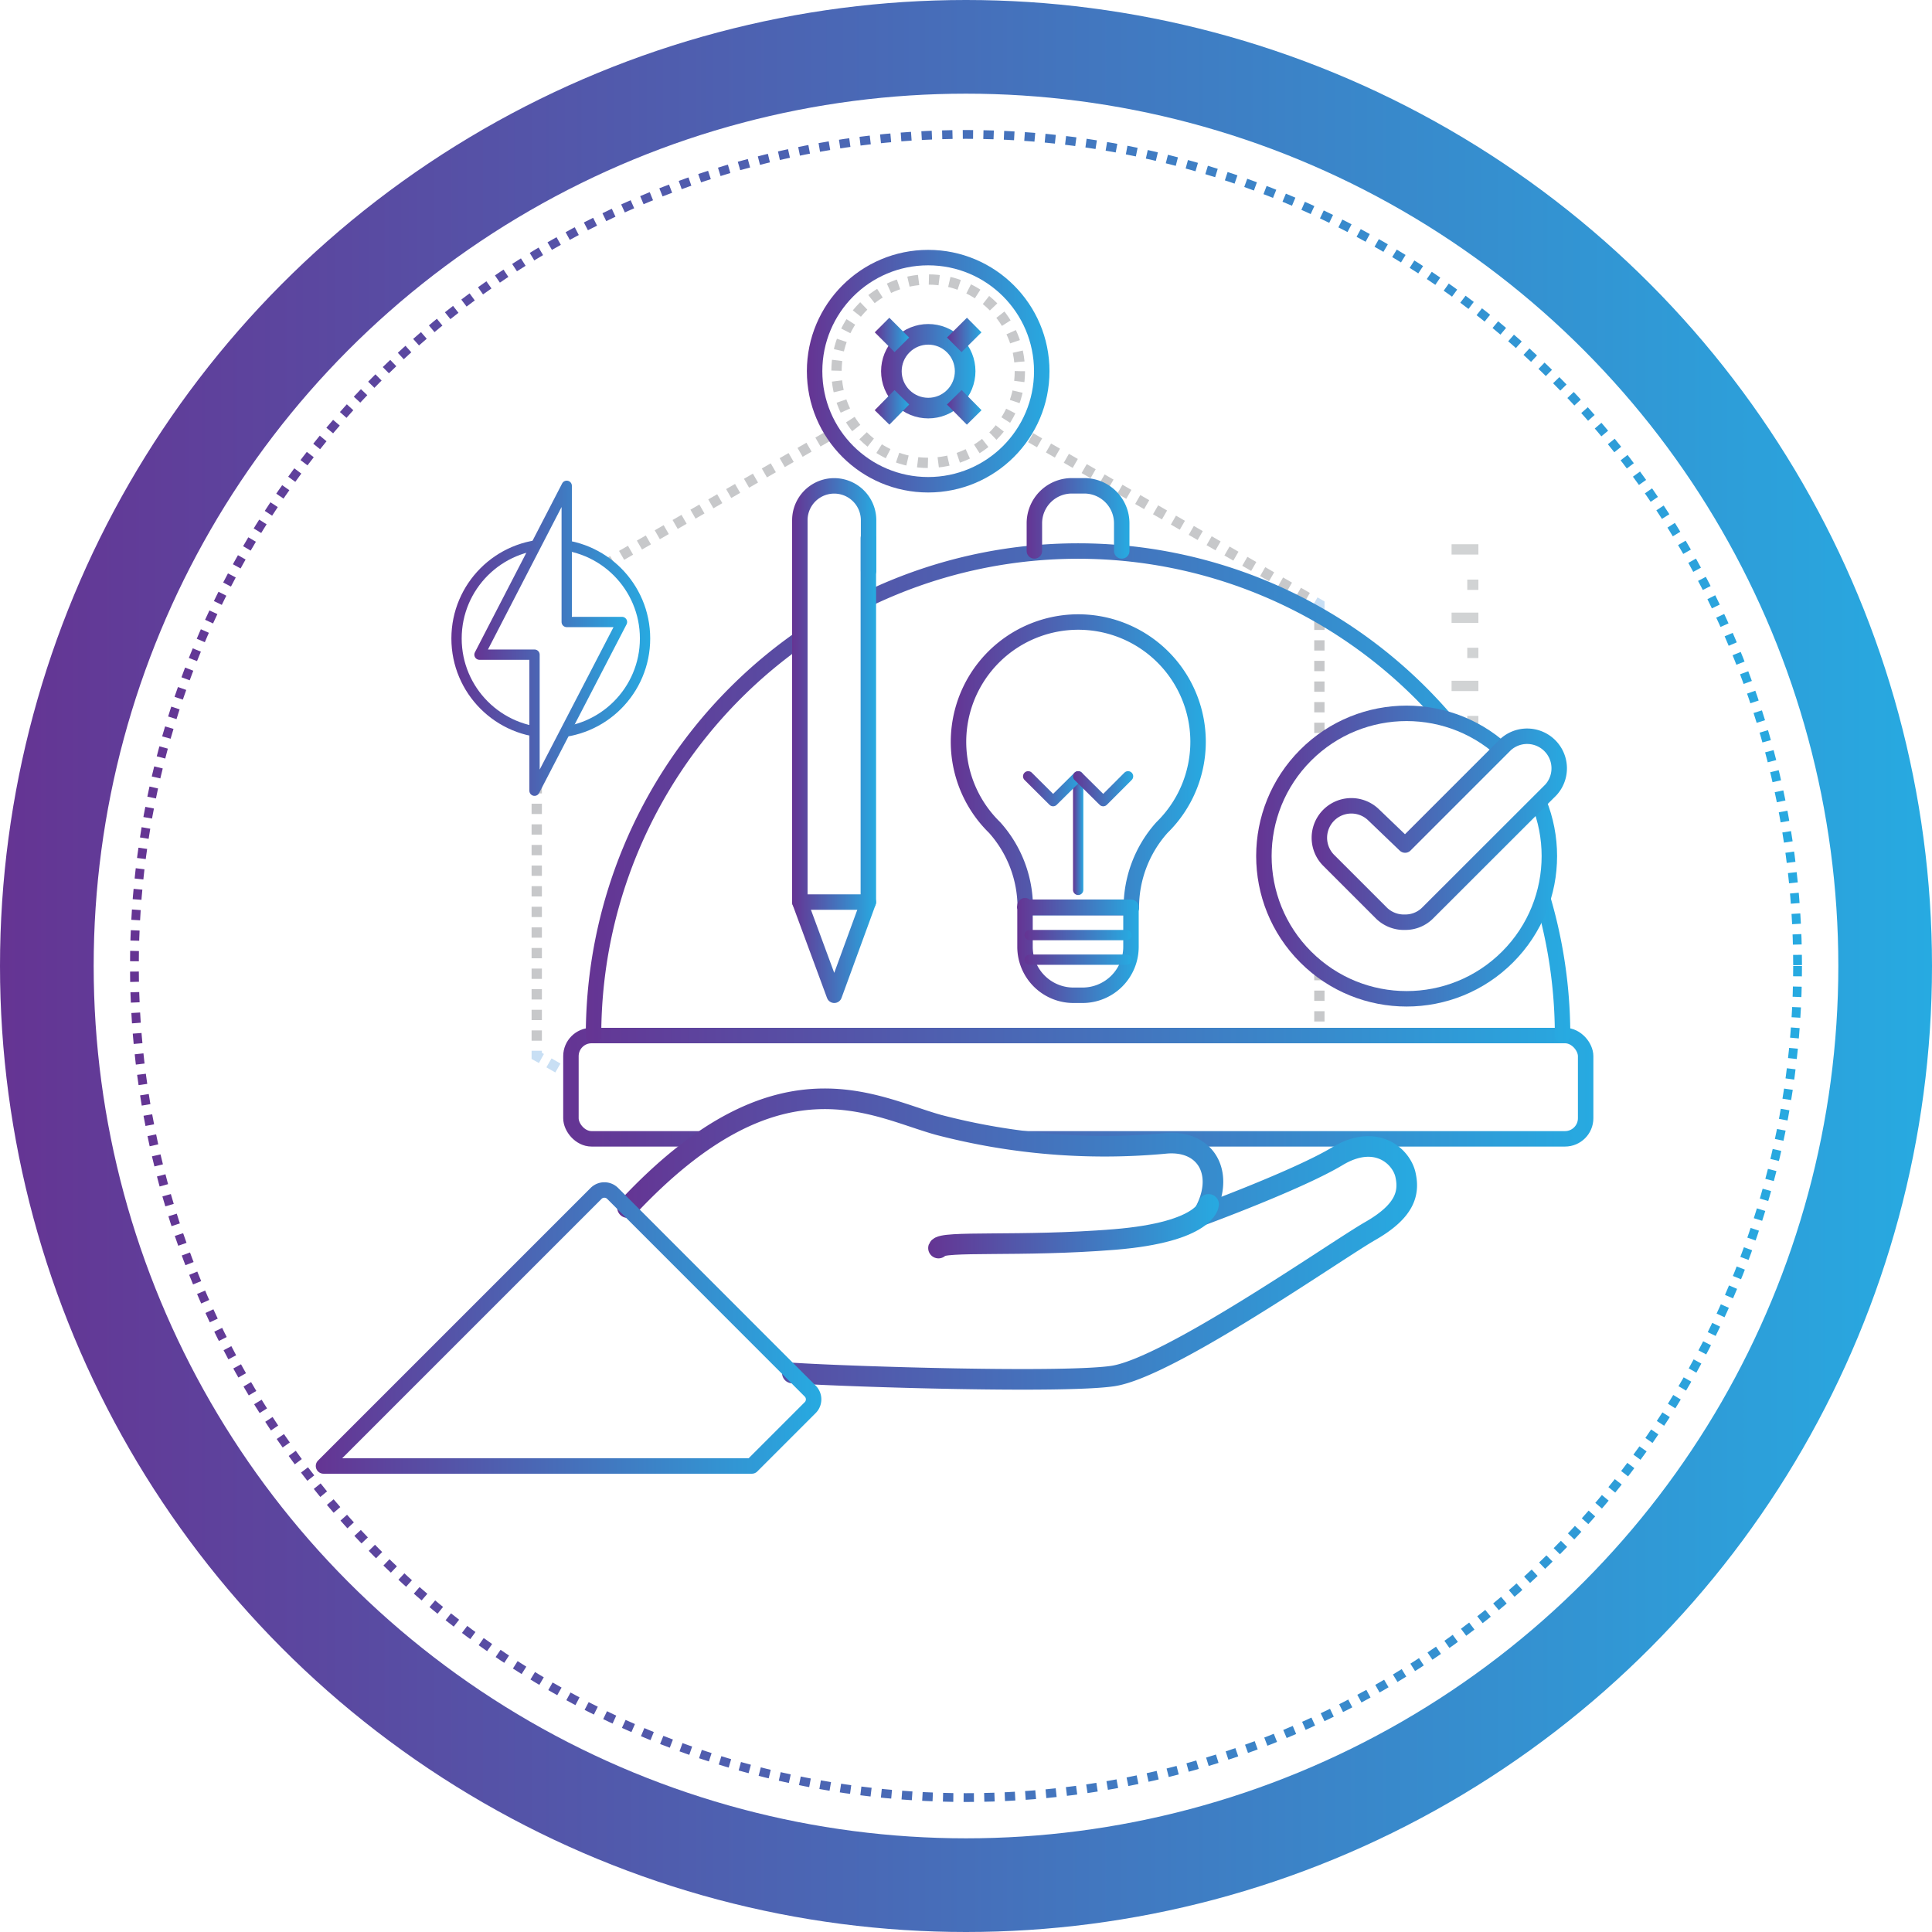 <svg xmlns="http://www.w3.org/2000/svg" xmlns:xlink="http://www.w3.org/1999/xlink" viewBox="0 0 165 165"><defs><style>.\30 083dc14-dc8b-4484-9595-54df38a853e3,.\30 102a444-dc31-417a-99a7-071a4c15e942,.\30 d5b16c5-6a7f-49c8-9f7f-2466c24e8e4d,.\31 8944490-9b12-411c-8b4b-a9cc27d19b77,.\32 24a9c3b-2dad-41f6-94c8-627eeb24d238,.\32 5e80f29-a9ae-4c1e-b3be-d8b67e973a17,.\32 8088834-af72-4e8c-9907-b95295521472,.\32 eda1338-7dac-43fa-843c-0e4cb9905763,.\33 2e26acf-4851-4c85-abcb-1267d58f2346,.\33 afc6b80-e3e8-40da-8cf2-bb741ae40cca,.\33 edfd195-05c8-45cf-9654-74a724fb7d8a,.\33 f415c87-2fd4-4529-9e5c-d218e75b8623,.\35 06aec56-3de6-4944-a0c8-e633d548e954,.\35 6acb94d-e409-4690-bff9-aae9cf7458f2,.\35 8981d62-66dc-4937-a6ca-0975f3c19d65,.\35 f401fce-169a-47ae-bc44-5efdf5d0589c,.\35 f7c1b10-da9b-49f6-a8df-dd9e6ee98814,.\36 07d1ead-5395-4c9f-9ac1-1c8fb6b8caee,.\37 2b58d50-0165-4607-98c7-8a0a56ddfdbd,.\39 048f2b5-e5e2-4895-9b05-dfeaeea64c8c,.\39 754be3d-e7da-4e12-9302-70c028d1ca66,.\39 eb36a8d-a496-413e-bc54-b5bfff93f523,.a4e26c2e-8dcf-49b1-ab86-2ce7e15441ef,.a58a267d-bff6-48b2-8e91-0a49798990e0,.ba5afc05-e4c2-4485-b28e-260d3aeb5b74,.c5a876d1-2ea8-4f8b-9afb-54947086b92e,.cc86aeb7-9174-44b7-9f46-69e35eb4d615,.e5e3a586-8d43-470e-990a-6d0e6519c94a,.f0c32667-69c7-4f00-aacd-228a2f0c9edc,.f6dc8064-96b5-47f5-9a4e-f129bcbe2f79,.f7f28e12-ffda-4c9c-95a3-ac91ba0abd05,.fb4cbdc4-8fa2-4d34-9850-dd10ae46dd9f,.fdd1f1e6-bd13-4c5b-9975-639b9ef93a07{fill:none;}.\32 5e80f29-a9ae-4c1e-b3be-d8b67e973a17,.\33 afc6b80-e3e8-40da-8cf2-bb741ae40cca,.\33 edfd195-05c8-45cf-9654-74a724fb7d8a,.\35 6acb94d-e409-4690-bff9-aae9cf7458f2,.\39 754be3d-e7da-4e12-9302-70c028d1ca66,.bbc46970-a282-4565-9d0f-1f98a8c23f68,.ca1b64b9-e747-4b19-8eef-798a32f41bb2,.f7f28e12-ffda-4c9c-95a3-ac91ba0abd05,.fb4cbdc4-8fa2-4d34-9850-dd10ae46dd9f,.fdd1f1e6-bd13-4c5b-9975-639b9ef93a07{stroke-miterlimit:10;}.\33 edfd195-05c8-45cf-9654-74a724fb7d8a{stroke-width:8px;stroke:url(#b5b5f8ed-5d12-4cb0-bdbb-8cb611806e3b);}.\31 faaa619-bfda-41a6-9421-f5ba5a51a08f,.\39 6f78a9f-07e2-4261-918c-aa2437f9cdba,.bbc46970-a282-4565-9d0f-1f98a8c23f68,.ca1b64b9-e747-4b19-8eef-798a32f41bb2{fill:#fff;}.bbc46970-a282-4565-9d0f-1f98a8c23f68{stroke-width:0.75px;stroke-dasharray:0.88 0.88;stroke:url(#496091a9-85d7-4032-afb4-1439d00b22d3);}.\32 5e80f29-a9ae-4c1e-b3be-d8b67e973a17,.\39 754be3d-e7da-4e12-9302-70c028d1ca66,.fdd1f1e6-bd13-4c5b-9975-639b9ef93a07{stroke:#c8dff4;}.\30 083dc14-dc8b-4484-9595-54df38a853e3,.\30 d5b16c5-6a7f-49c8-9f7f-2466c24e8e4d,.\32 5e80f29-a9ae-4c1e-b3be-d8b67e973a17,.\32 8088834-af72-4e8c-9907-b95295521472,.\33 afc6b80-e3e8-40da-8cf2-bb741ae40cca,.\35 06aec56-3de6-4944-a0c8-e633d548e954,.\35 6acb94d-e409-4690-bff9-aae9cf7458f2,.\39 754be3d-e7da-4e12-9302-70c028d1ca66,.\39 eb36a8d-a496-413e-bc54-b5bfff93f523,.ba5afc05-e4c2-4485-b28e-260d3aeb5b74,.f0c32667-69c7-4f00-aacd-228a2f0c9edc,.f7f28e12-ffda-4c9c-95a3-ac91ba0abd05,.fb4cbdc4-8fa2-4d34-9850-dd10ae46dd9f,.fdd1f1e6-bd13-4c5b-9975-639b9ef93a07{stroke-width:0.88px;}.fb4cbdc4-8fa2-4d34-9850-dd10ae46dd9f,.fdd1f1e6-bd13-4c5b-9975-639b9ef93a07{stroke-dasharray:0.88 0.88;}.\39 754be3d-e7da-4e12-9302-70c028d1ca66{stroke-dasharray:0.88 0.88;}.\35 6acb94d-e409-4690-bff9-aae9cf7458f2,.f7f28e12-ffda-4c9c-95a3-ac91ba0abd05,.fb4cbdc4-8fa2-4d34-9850-dd10ae46dd9f{stroke:#c7c8ca;}.f7f28e12-ffda-4c9c-95a3-ac91ba0abd05{stroke-dasharray:0.88 0.88;}.\33 afc6b80-e3e8-40da-8cf2-bb741ae40cca{stroke:#d1d3d4;}.\30 083dc14-dc8b-4484-9595-54df38a853e3,.\30 102a444-dc31-417a-99a7-071a4c15e942,.\30 d5b16c5-6a7f-49c8-9f7f-2466c24e8e4d,.\31 8944490-9b12-411c-8b4b-a9cc27d19b77,.\31 faaa619-bfda-41a6-9421-f5ba5a51a08f,.\32 24a9c3b-2dad-41f6-94c8-627eeb24d238,.\32 8088834-af72-4e8c-9907-b95295521472,.\32 eda1338-7dac-43fa-843c-0e4cb9905763,.\33 2e26acf-4851-4c85-abcb-1267d58f2346,.\35 06aec56-3de6-4944-a0c8-e633d548e954,.\35 f401fce-169a-47ae-bc44-5efdf5d0589c,.\35 f7c1b10-da9b-49f6-a8df-dd9e6ee98814,.\36 07d1ead-5395-4c9f-9ac1-1c8fb6b8caee,.\37 2b58d50-0165-4607-98c7-8a0a56ddfdbd,.\39 048f2b5-e5e2-4895-9b05-dfeaeea64c8c,.\39 eb36a8d-a496-413e-bc54-b5bfff93f523,.a4e26c2e-8dcf-49b1-ab86-2ce7e15441ef,.ba5afc05-e4c2-4485-b28e-260d3aeb5b74,.c5a876d1-2ea8-4f8b-9afb-54947086b92e,.cc86aeb7-9174-44b7-9f46-69e35eb4d615,.f0c32667-69c7-4f00-aacd-228a2f0c9edc,.f6dc8064-96b5-47f5-9a4e-f129bcbe2f79{stroke-linecap:round;}.\30 083dc14-dc8b-4484-9595-54df38a853e3,.\30 102a444-dc31-417a-99a7-071a4c15e942,.\30 d5b16c5-6a7f-49c8-9f7f-2466c24e8e4d,.\31 8944490-9b12-411c-8b4b-a9cc27d19b77,.\31 faaa619-bfda-41a6-9421-f5ba5a51a08f,.\32 24a9c3b-2dad-41f6-94c8-627eeb24d238,.\32 8088834-af72-4e8c-9907-b95295521472,.\32 eda1338-7dac-43fa-843c-0e4cb9905763,.\33 2e26acf-4851-4c85-abcb-1267d58f2346,.\33 f415c87-2fd4-4529-9e5c-d218e75b8623,.\35 06aec56-3de6-4944-a0c8-e633d548e954,.\35 8981d62-66dc-4937-a6ca-0975f3c19d65,.\35 f401fce-169a-47ae-bc44-5efdf5d0589c,.\35 f7c1b10-da9b-49f6-a8df-dd9e6ee98814,.\36 07d1ead-5395-4c9f-9ac1-1c8fb6b8caee,.\37 2b58d50-0165-4607-98c7-8a0a56ddfdbd,.\39 048f2b5-e5e2-4895-9b05-dfeaeea64c8c,.\39 eb36a8d-a496-413e-bc54-b5bfff93f523,.a4e26c2e-8dcf-49b1-ab86-2ce7e15441ef,.a58a267d-bff6-48b2-8e91-0a49798990e0,.ba5afc05-e4c2-4485-b28e-260d3aeb5b74,.c5a876d1-2ea8-4f8b-9afb-54947086b92e,.cc86aeb7-9174-44b7-9f46-69e35eb4d615,.e5e3a586-8d43-470e-990a-6d0e6519c94a,.f0c32667-69c7-4f00-aacd-228a2f0c9edc,.f6dc8064-96b5-47f5-9a4e-f129bcbe2f79{stroke-linejoin:round;}.\30 102a444-dc31-417a-99a7-071a4c15e942,.\31 faaa619-bfda-41a6-9421-f5ba5a51a08f,.\32 eda1338-7dac-43fa-843c-0e4cb9905763,.\33 2e26acf-4851-4c85-abcb-1267d58f2346,.\35 f7c1b10-da9b-49f6-a8df-dd9e6ee98814,.\36 07d1ead-5395-4c9f-9ac1-1c8fb6b8caee,.\37 2b58d50-0165-4607-98c7-8a0a56ddfdbd,.\39 048f2b5-e5e2-4895-9b05-dfeaeea64c8c,.cc86aeb7-9174-44b7-9f46-69e35eb4d615,.f6dc8064-96b5-47f5-9a4e-f129bcbe2f79{stroke-width:1.32px;}.\36 07d1ead-5395-4c9f-9ac1-1c8fb6b8caee{stroke:url(#49fd58fa-e136-41e5-a764-5202ccf3ec5b);}.\31 8944490-9b12-411c-8b4b-a9cc27d19b77,.\33 f415c87-2fd4-4529-9e5c-d218e75b8623,.\35 8981d62-66dc-4937-a6ca-0975f3c19d65,.\35 f401fce-169a-47ae-bc44-5efdf5d0589c,.a58a267d-bff6-48b2-8e91-0a49798990e0,.e5e3a586-8d43-470e-990a-6d0e6519c94a{stroke-width:1.76px;}.\35 f401fce-169a-47ae-bc44-5efdf5d0589c{stroke:url(#1c042ce0-95ff-4926-babd-433b23b078f7);}.\31 8944490-9b12-411c-8b4b-a9cc27d19b77{stroke:url(#3fe53dba-bf82-4060-a822-e708a39ce349);}.\32 24a9c3b-2dad-41f6-94c8-627eeb24d238,.c5a876d1-2ea8-4f8b-9afb-54947086b92e{stroke-width:1.32px;}.\32 24a9c3b-2dad-41f6-94c8-627eeb24d238{stroke:url(#83316052-c24d-4e6e-9c27-ab0bcc27fa7a);}.\32 eda1338-7dac-43fa-843c-0e4cb9905763{stroke:url(#fe7b8284-97d0-43ac-8455-b29e5de20545);}.\33 2e26acf-4851-4c85-abcb-1267d58f2346{stroke:url(#9d6485d9-8085-493b-90b0-8944d56b83a3);}.\35 f7c1b10-da9b-49f6-a8df-dd9e6ee98814{stroke:url(#9601b7d3-3ad4-4edb-8bbe-645cea4942aa);}.\30 102a444-dc31-417a-99a7-071a4c15e942{stroke:url(#38bb293b-c662-49d4-b8bb-f94bb955fef1);}.\32 8088834-af72-4e8c-9907-b95295521472{stroke:url(#ad541cf3-0d47-4a35-995a-deed96a53cc9);}.\30 083dc14-dc8b-4484-9595-54df38a853e3{stroke:url(#d1877962-ebd4-4820-ad75-1aa2f13d4c37);}.\39 eb36a8d-a496-413e-bc54-b5bfff93f523{stroke:url(#3c7a10eb-2eac-4048-852e-8fc50b23e736);}.ba5afc05-e4c2-4485-b28e-260d3aeb5b74{stroke:url(#9505955d-b772-4620-9dff-94b6fb3c7936);}.\35 06aec56-3de6-4944-a0c8-e633d548e954{stroke:url(#00c8d584-49fa-4b08-b44f-ce9a9856284f);}.\30 d5b16c5-6a7f-49c8-9f7f-2466c24e8e4d{stroke:url(#4f42bc96-65b9-47aa-a259-e1ee090c73e1);}.f0c32667-69c7-4f00-aacd-228a2f0c9edc{stroke:url(#6f65e964-36b5-4701-932d-39727cdde508);}.\39 048f2b5-e5e2-4895-9b05-dfeaeea64c8c{stroke:url(#8fc62b73-bf2c-4501-8016-11362f841f60);}.ec8325e8-14c9-46a8-8f19-d18068387ab7{fill:#b1d7f2;}.cc86aeb7-9174-44b7-9f46-69e35eb4d615{stroke:url(#ae21824e-3d6c-4141-86c2-37d1d5fdb186);}.\37 2b58d50-0165-4607-98c7-8a0a56ddfdbd{stroke:url(#f865e0ee-ecc3-4a58-8801-7c6e27966aad);}.\31 faaa619-bfda-41a6-9421-f5ba5a51a08f{stroke:url(#b1b0d767-0f87-4204-9d3f-52429d90a361);}.\35 6acb94d-e409-4690-bff9-aae9cf7458f2{stroke-dasharray:0.88 0.88;}.a4e26c2e-8dcf-49b1-ab86-2ce7e15441ef{stroke-width:1.76px;stroke:url(#5efeca7a-3cf6-43a7-b7a0-983847167610);}.a58a267d-bff6-48b2-8e91-0a49798990e0{stroke:url(#8aff5185-5445-4ab1-af94-59bcdd4a98ef);}.\33 f415c87-2fd4-4529-9e5c-d218e75b8623{stroke:url(#3ef374d2-a89d-4312-b1ef-e4912f633be1);}.e5e3a586-8d43-470e-990a-6d0e6519c94a{stroke:url(#1099422b-3672-4859-9b10-d067f34fe997);}.\35 8981d62-66dc-4937-a6ca-0975f3c19d65{stroke:url(#bbdb563d-552b-4905-a87a-6eaf60bffe3d);}.ca1b64b9-e747-4b19-8eef-798a32f41bb2{stroke:#fff;stroke-width:0.3px;}.c5a876d1-2ea8-4f8b-9afb-54947086b92e{stroke:url(#54a8a475-42df-4a53-b74c-513db4773949);}.f6dc8064-96b5-47f5-9a4e-f129bcbe2f79{stroke:url(#4d7fcb94-c8d3-470c-8173-ffa8f600b31f);}</style><linearGradient id="b5b5f8ed-5d12-4cb0-bdbb-8cb611806e3b" y1="82.5" x2="165" y2="82.5" gradientUnits="userSpaceOnUse"><stop offset="0" stop-color="#653493"/><stop offset="1" stop-color="#27aae1"/></linearGradient><linearGradient id="496091a9-85d7-4032-afb4-1439d00b22d3" x1="11.1" y1="82.5" x2="153.9" y2="82.5" xlink:href="#b5b5f8ed-5d12-4cb0-bdbb-8cb611806e3b"/><linearGradient id="49fd58fa-e136-41e5-a764-5202ccf3ec5b" x1="48.09" y1="92.85" x2="136.07" y2="92.85" xlink:href="#b5b5f8ed-5d12-4cb0-bdbb-8cb611806e3b"/><linearGradient id="1c042ce0-95ff-4926-babd-433b23b078f7" x1="52.72" y1="105.83" x2="121.01" y2="105.83" xlink:href="#b5b5f8ed-5d12-4cb0-bdbb-8cb611806e3b"/><linearGradient id="3fe53dba-bf82-4060-a822-e708a39ce349" x1="79.32" y1="104.7" x2="104.1" y2="104.7" xlink:href="#b5b5f8ed-5d12-4cb0-bdbb-8cb611806e3b"/><linearGradient id="83316052-c24d-4e6e-9c27-ab0bcc27fa7a" x1="26.97" y1="113.42" x2="70.13" y2="113.42" xlink:href="#b5b5f8ed-5d12-4cb0-bdbb-8cb611806e3b"/><linearGradient id="fe7b8284-97d0-43ac-8455-b29e5de20545" x1="50.03" y1="67.74" x2="134.11" y2="67.74" xlink:href="#b5b5f8ed-5d12-4cb0-bdbb-8cb611806e3b"/><linearGradient id="9d6485d9-8085-493b-90b0-8944d56b83a3" x1="87.67" y1="44.27" x2="96.45" y2="44.27" xlink:href="#b5b5f8ed-5d12-4cb0-bdbb-8cb611806e3b"/><linearGradient id="9601b7d3-3ad4-4edb-8bbe-645cea4942aa" x1="81.19" y1="65.32" x2="102.98" y2="65.32" xlink:href="#b5b5f8ed-5d12-4cb0-bdbb-8cb611806e3b"/><linearGradient id="38bb293b-c662-49d4-b8bb-f94bb955fef1" x1="86.86" y1="81.2" x2="97.24" y2="81.2" xlink:href="#b5b5f8ed-5d12-4cb0-bdbb-8cb611806e3b"/><linearGradient id="ad541cf3-0d47-4a35-995a-deed96a53cc9" x1="91.64" y1="71.27" x2="92.53" y2="71.27" xlink:href="#b5b5f8ed-5d12-4cb0-bdbb-8cb611806e3b"/><linearGradient id="d1877962-ebd4-4820-ad75-1aa2f13d4c37" x1="87.37" y1="67.36" x2="92.53" y2="67.36" xlink:href="#b5b5f8ed-5d12-4cb0-bdbb-8cb611806e3b"/><linearGradient id="3c7a10eb-2eac-4048-852e-8fc50b23e736" x1="91.64" y1="67.36" x2="96.78" y2="67.36" xlink:href="#b5b5f8ed-5d12-4cb0-bdbb-8cb611806e3b"/><linearGradient id="9505955d-b772-4620-9dff-94b6fb3c7936" x1="87.5" y1="79.86" x2="96.65" y2="79.86" xlink:href="#b5b5f8ed-5d12-4cb0-bdbb-8cb611806e3b"/><linearGradient id="00c8d584-49fa-4b08-b44f-ce9a9856284f" x1="87.5" y1="81.96" x2="96.65" y2="81.96" xlink:href="#b5b5f8ed-5d12-4cb0-bdbb-8cb611806e3b"/><linearGradient id="4f42bc96-65b9-47aa-a259-e1ee090c73e1" x1="38.55" y1="54.53" x2="55.52" y2="54.53" xlink:href="#b5b5f8ed-5d12-4cb0-bdbb-8cb611806e3b"/><linearGradient id="6f65e964-36b5-4701-932d-39727cdde508" x1="40.51" y1="54.51" x2="53.56" y2="54.51" xlink:href="#b5b5f8ed-5d12-4cb0-bdbb-8cb611806e3b"/><linearGradient id="8fc62b73-bf2c-4501-8016-11362f841f60" x1="67.65" y1="81.02" x2="74.82" y2="81.02" xlink:href="#b5b5f8ed-5d12-4cb0-bdbb-8cb611806e3b"/><linearGradient id="ae21824e-3d6c-4141-86c2-37d1d5fdb186" x1="67.65" y1="61.48" x2="74.82" y2="61.48" xlink:href="#b5b5f8ed-5d12-4cb0-bdbb-8cb611806e3b"/><linearGradient id="f865e0ee-ecc3-4a58-8801-7c6e27966aad" x1="67.65" y1="45.12" x2="74.84" y2="45.12" xlink:href="#b5b5f8ed-5d12-4cb0-bdbb-8cb611806e3b"/><linearGradient id="b1b0d767-0f87-4204-9d3f-52429d90a361" x1="68.91" y1="31.7" x2="89.64" y2="31.7" xlink:href="#b5b5f8ed-5d12-4cb0-bdbb-8cb611806e3b"/><linearGradient id="5efeca7a-3cf6-43a7-b7a0-983847167610" x1="75.23" y1="31.7" x2="83.31" y2="31.7" gradientTransform="translate(45.63 -46.77) rotate(45)" xlink:href="#b5b5f8ed-5d12-4cb0-bdbb-8cb611806e3b"/><linearGradient id="8aff5185-5445-4ab1-af94-59bcdd4a98ef" x1="74.7" y1="28.61" x2="77.65" y2="28.61" xlink:href="#b5b5f8ed-5d12-4cb0-bdbb-8cb611806e3b"/><linearGradient id="3ef374d2-a89d-4312-b1ef-e4912f633be1" x1="80.87" y1="34.79" x2="83.83" y2="34.79" xlink:href="#b5b5f8ed-5d12-4cb0-bdbb-8cb611806e3b"/><linearGradient id="1099422b-3672-4859-9b10-d067f34fe997" x1="80.88" y1="28.61" x2="83.82" y2="28.61" xlink:href="#b5b5f8ed-5d12-4cb0-bdbb-8cb611806e3b"/><linearGradient id="bbdb563d-552b-4905-a87a-6eaf60bffe3d" x1="74.7" y1="34.79" x2="77.65" y2="34.79" xlink:href="#b5b5f8ed-5d12-4cb0-bdbb-8cb611806e3b"/><linearGradient id="54a8a475-42df-4a53-b74c-513db4773949" x1="107.28" y1="73.11" x2="132.99" y2="73.11" gradientTransform="translate(86.88 -63.53) rotate(45)" xlink:href="#b5b5f8ed-5d12-4cb0-bdbb-8cb611806e3b"/><linearGradient id="4d7fcb94-c8d3-470c-8173-ffa8f600b31f" x1="112.02" y1="70.78" x2="133.87" y2="70.78" xlink:href="#b5b5f8ed-5d12-4cb0-bdbb-8cb611806e3b"/></defs><title>PS</title><g id="668daa58-c273-4244-954f-0a961e01ad81" data-name="Layer 2"><g id="2303a12d-7dd2-4540-a381-96487e8b5940" data-name="Layer 1"><circle class="3edfd195-05c8-45cf-9654-74a724fb7d8a" cx="82.5" cy="82.5" r="78.5"/><circle class="bbc46970-a282-4565-9d0f-1f98a8c23f68" cx="82.5" cy="82.5" r="71.02"/><polyline class="25e80f29-a9ae-4c1e-b3be-d8b67e973a17" points="112.68 89.74 112.68 90.18 112.3 90.4"/><line class="fdd1f1e6-bd13-4c5b-9975-639b9ef93a07" x1="111.53" y1="90.84" x2="80.02" y2="109.03"/><polyline class="25e80f29-a9ae-4c1e-b3be-d8b67e973a17" points="79.65 109.25 79.27 109.47 78.88 109.25"/><line class="9754be3d-e7da-4e12-9302-70c028d1ca66" x1="78.13" y1="108.81" x2="46.62" y2="90.62"/><polyline class="25e80f29-a9ae-4c1e-b3be-d8b67e973a17" points="46.24 90.4 45.84 90.18 45.84 89.74"/><line class="f7f28e12-ffda-4c9c-95a3-ac91ba0abd05" x1="45.84" y1="88.88" x2="45.84" y2="52.48"/><polyline class="25e80f29-a9ae-4c1e-b3be-d8b67e973a17" points="45.84 52.06 45.84 51.62 46.24 51.4"/><line class="f7f28e12-ffda-4c9c-95a3-ac91ba0abd05" x1="46.99" y1="50.95" x2="78.5" y2="32.76"/><polyline class="25e80f29-a9ae-4c1e-b3be-d8b67e973a17" points="78.88 32.54 79.27 32.32 79.65 32.54"/><line class="fb4cbdc4-8fa2-4d34-9850-dd10ae46dd9f" x1="80.4" y1="32.98" x2="111.91" y2="51.17"/><polyline class="25e80f29-a9ae-4c1e-b3be-d8b67e973a17" points="112.3 51.4 112.68 51.62 112.68 52.06"/><line class="f7f28e12-ffda-4c9c-95a3-ac91ba0abd05" x1="112.68" y1="52.92" x2="112.68" y2="89.3"/><line class="3afc6b80-e3e8-40da-8cf2-bb741ae40cca" x1="126.26" y1="46.92" x2="123.97" y2="46.92"/><line class="3afc6b80-e3e8-40da-8cf2-bb741ae40cca" x1="126.26" y1="49.94" x2="125.31" y2="49.94"/><line class="3afc6b80-e3e8-40da-8cf2-bb741ae40cca" x1="126.26" y1="52.76" x2="123.97" y2="52.76"/><line class="3afc6b80-e3e8-40da-8cf2-bb741ae40cca" x1="126.26" y1="55.76" x2="125.31" y2="55.76"/><line class="3afc6b80-e3e8-40da-8cf2-bb741ae40cca" x1="126.26" y1="58.58" x2="123.97" y2="58.58"/><line class="3afc6b80-e3e8-40da-8cf2-bb741ae40cca" x1="126.26" y1="61.58" x2="125.31" y2="61.58"/><line class="25e80f29-a9ae-4c1e-b3be-d8b67e973a17" x1="126.26" y1="64.4" x2="123.97" y2="64.4"/><line class="25e80f29-a9ae-4c1e-b3be-d8b67e973a17" x1="126.26" y1="67.43" x2="125.31" y2="67.43"/><line class="25e80f29-a9ae-4c1e-b3be-d8b67e973a17" x1="126.26" y1="70.23" x2="123.97" y2="70.23"/><line class="25e80f29-a9ae-4c1e-b3be-d8b67e973a17" x1="126.26" y1="73.25" x2="125.31" y2="73.25"/><line class="25e80f29-a9ae-4c1e-b3be-d8b67e973a17" x1="126.26" y1="76.07" x2="123.97" y2="76.07"/><line class="25e80f29-a9ae-4c1e-b3be-d8b67e973a17" x1="126.26" y1="79.07" x2="125.31" y2="79.07"/><path class="96f78a9f-07e2-4261-918c-aa2437f9cdba" d="M88.34,47.05V44.69a3.2,3.2,0,0,1,3.2-3.2h1.06a3.2,3.2,0,0,1,3.2,3.2v2.36"/><rect class="96f78a9f-07e2-4261-918c-aa2437f9cdba" x="48.76" y="88.44" width="86.66" height="8.82" rx="1.76" ry="1.76"/><rect class="607d1ead-5395-4c9f-9ac1-1c8fb6b8caee" x="48.76" y="88.44" width="86.66" height="8.82" rx="1.76" ry="1.76"/><path class="96f78a9f-07e2-4261-918c-aa2437f9cdba" d="M116.89,97.94c-2.56.26-13.8,6.24-15.15,6.35,0,0,3-1.43,1.85-3.66s-2-3.11-4.19-2.93S86.77,98,78.66,95.65s-14.51-2.78-22.23,4.7l-2.87,2.82,1.52,1.52,11.47,11.47,1.08,1.08,8.84.55s17.84.42,20.71-.93,17-10,17-10,5.6-3.18,5.73-4.7S119.45,97.68,116.89,97.94Z"/><path class="5f401fce-169a-47ae-bc44-5efdf5d0589c" d="M67.67,117.26c5.16.33,23.15.88,27.36.26,4.81-.71,19-10.67,22-12.39s3.35-3.26,3-4.81-2.49-3.57-5.82-1.57-11.47,5-11.47,5c2-3.42.31-6.5-3.33-6.09a56,56,0,0,1-19.25-1.59c-5.67-1.57-13.74-6.66-26.57,7.06"/><path class="18944490-9b12-411c-8b4b-a9cc27d19b77" d="M103.22,102.86s-.15,2.36-8.07,3-14.75.07-15,.73"/><path class="224a9c3b-2dad-41f6-94c8-627eeb24d238" d="M69.17,118.78,52.33,101.93a1,1,0,0,0-1.43,0L27.63,125.2H64.21l5-5A1,1,0,0,0,69.17,118.78Z"/><path class="2eda1338-7dac-43fa-843c-0e4cb9905763" d="M133.45,88.44a41.38,41.38,0,1,0-82.76,0"/><path class="32e26acf-4851-4c85-abcb-1267d58f2346" d="M88.34,47.05V44.69a3.2,3.2,0,0,1,3.2-3.2h1.06a3.2,3.2,0,0,1,3.2,3.2v2.36"/><path class="96f78a9f-07e2-4261-918c-aa2437f9cdba" d="M102.32,63.35a10.23,10.23,0,1,0-17.38,7.32,10.24,10.24,0,0,1,2.62,6.86h9.06a10.24,10.24,0,0,1,2.62-6.86A10.24,10.24,0,0,0,102.32,63.35Z"/><path class="5f7c1b10-da9b-49f6-a8df-dd9e6ee98814" d="M102.32,63.35a10.23,10.23,0,1,0-17.38,7.32,10.24,10.24,0,0,1,2.62,6.86h9.06a10.24,10.24,0,0,1,2.62-6.86A10.24,10.24,0,0,0,102.32,63.35Z"/><path class="0102a444-dc31-417a-99a7-071a4c15e942" d="M87.54,77.35V80.9A4.14,4.14,0,0,0,91.69,85h.75a4.14,4.14,0,0,0,4.15-4.15V77.48H87.52S87.54,77.41,87.54,77.35Z"/><line class="28088834-af72-4e8c-9907-b95295521472" x1="92.08" y1="66.54" x2="92.08" y2="76"/><polyline class="0083dc14-dc8b-4484-9595-54df38a853e3" points="92.08 66.3 89.94 68.42 87.81 66.3"/><polyline class="9eb36a8d-a496-413e-bc54-b5bfff93f523" points="96.34 66.3 94.22 68.42 92.08 66.3"/><line class="ba5afc05-e4c2-4485-b28e-260d3aeb5b74" x1="87.94" y1="79.86" x2="96.21" y2="79.86"/><line class="506aec56-3de6-4944-a0c8-e633d548e954" x1="87.94" y1="81.96" x2="96.21" y2="81.96"/><circle class="96f78a9f-07e2-4261-918c-aa2437f9cdba" cx="47.04" cy="54.52" r="8.05" transform="translate(-24.77 49.23) rotate(-45)"/><path class="96f78a9f-07e2-4261-918c-aa2437f9cdba" d="M41.32,48.84,52.7,60.21A8,8,0,1,0,41.32,48.84Z"/><circle class="0d5b16c5-6a7f-49c8-9f7f-2466c24e8e4d" cx="47.04" cy="54.53" r="8.05"/><polygon class="96f78a9f-07e2-4261-918c-aa2437f9cdba" points="53.12 53.12 48.4 53.12 48.4 41.49 40.95 55.91 45.65 55.91 45.65 67.53 53.12 53.12"/><polygon class="f0c32667-69c7-4f00-aacd-228a2f0c9edc" points="53.12 53.12 48.4 53.12 48.4 41.49 40.95 55.91 45.65 55.91 45.65 67.53 53.12 53.12"/><polyline class="9048f2b5-e5e2-4895-9b05-dfeaeea64c8c" points="74.16 77.04 71.25 85 68.31 77.04"/><polygon class="96f78a9f-07e2-4261-918c-aa2437f9cdba" points="74.16 77.04 68.31 77.04 68.31 45.93 74.16 45.95 74.16 77.04"/><path class="ec8325e8-14c9-46a8-8f19-d18068387ab7" d="M71.22,75.69c1.17-.9,2.09-2.47,1.63-3.68a8.68,8.68,0,0,0-1.63-2.38Z"/><rect class="96f78a9f-07e2-4261-918c-aa2437f9cdba" x="70.58" y="45.95" width="3.57" height="31.09"/><polyline class="cc86aeb7-9174-44b7-9f46-69e35eb4d615" points="74.16 45.95 74.16 77.04 68.31 77.04 68.31 45.93"/><path class="72b58d50-0165-4607-98c7-8a0a56ddfdbd" d="M68.31,48.75V44.43a2.93,2.93,0,1,1,5.87,0v4.32"/><path class="96f78a9f-07e2-4261-918c-aa2437f9cdba" d="M86.13,24.85a9.69,9.69,0,0,0-13.72,0L86.13,38.56A9.73,9.73,0,0,0,86.13,24.85Z"/><circle class="1faaa619-bfda-41a6-9421-f5ba5a51a08f" cx="79.27" cy="31.7" r="9.7"/><circle class="56acb94d-e409-4690-bff9-aae9cf7458f2" cx="79.27" cy="31.7" r="7.83"/><circle class="a4e26c2e-8dcf-49b1-ab86-2ce7e15441ef" cx="79.27" cy="31.7" r="3.15" transform="translate(0.81 65.34) rotate(-45)"/><line class="a58a267d-bff6-48b2-8e91-0a49798990e0" x1="75.33" y1="27.76" x2="77.02" y2="29.45"/><line class="3f415c87-2fd4-4529-9e5c-d218e75b8623" x1="81.5" y1="33.93" x2="83.2" y2="35.65"/><line class="e5e3a586-8d43-470e-990a-6d0e6519c94a" x1="83.2" y1="27.76" x2="81.5" y2="29.45"/><line class="58981d62-66dc-4937-a6ca-0975f3c19d65" x1="77.02" y1="33.93" x2="75.33" y2="35.65"/><circle class="ca1b64b9-e747-4b19-8eef-798a32f41bb2" cx="120.13" cy="73.11" r="12.19" transform="translate(-16.51 106.36) rotate(-45)"/><path class="96f78a9f-07e2-4261-918c-aa2437f9cdba" d="M120.13,85.31a12.19,12.19,0,0,0,12.19-12.19H107.94A12.19,12.19,0,0,0,120.13,85.31Z"/><circle class="c5a876d1-2ea8-4f8b-9afb-54947086b92e" cx="120.13" cy="73.11" r="12.19" transform="translate(-16.51 106.36) rotate(-45)"/><path class="96f78a9f-07e2-4261-918c-aa2437f9cdba" d="M120,78.76A2.74,2.74,0,0,1,118,78l-4.56-4.56a2.73,2.73,0,0,1,3.86-3.86L120,72.17l8.58-8.58a2.74,2.74,0,0,1,3.88,3.86L121.9,78A2.69,2.69,0,0,1,120,78.76Z"/><path class="f6dc8064-96b5-47f5-9a4e-f129bcbe2f79" d="M120,78.76A2.74,2.74,0,0,1,118,78l-4.56-4.56a2.73,2.73,0,0,1,3.86-3.86L120,72.17l8.58-8.58a2.74,2.74,0,0,1,3.88,3.86L121.9,78A2.69,2.69,0,0,1,120,78.76Z"/></g></g></svg>
